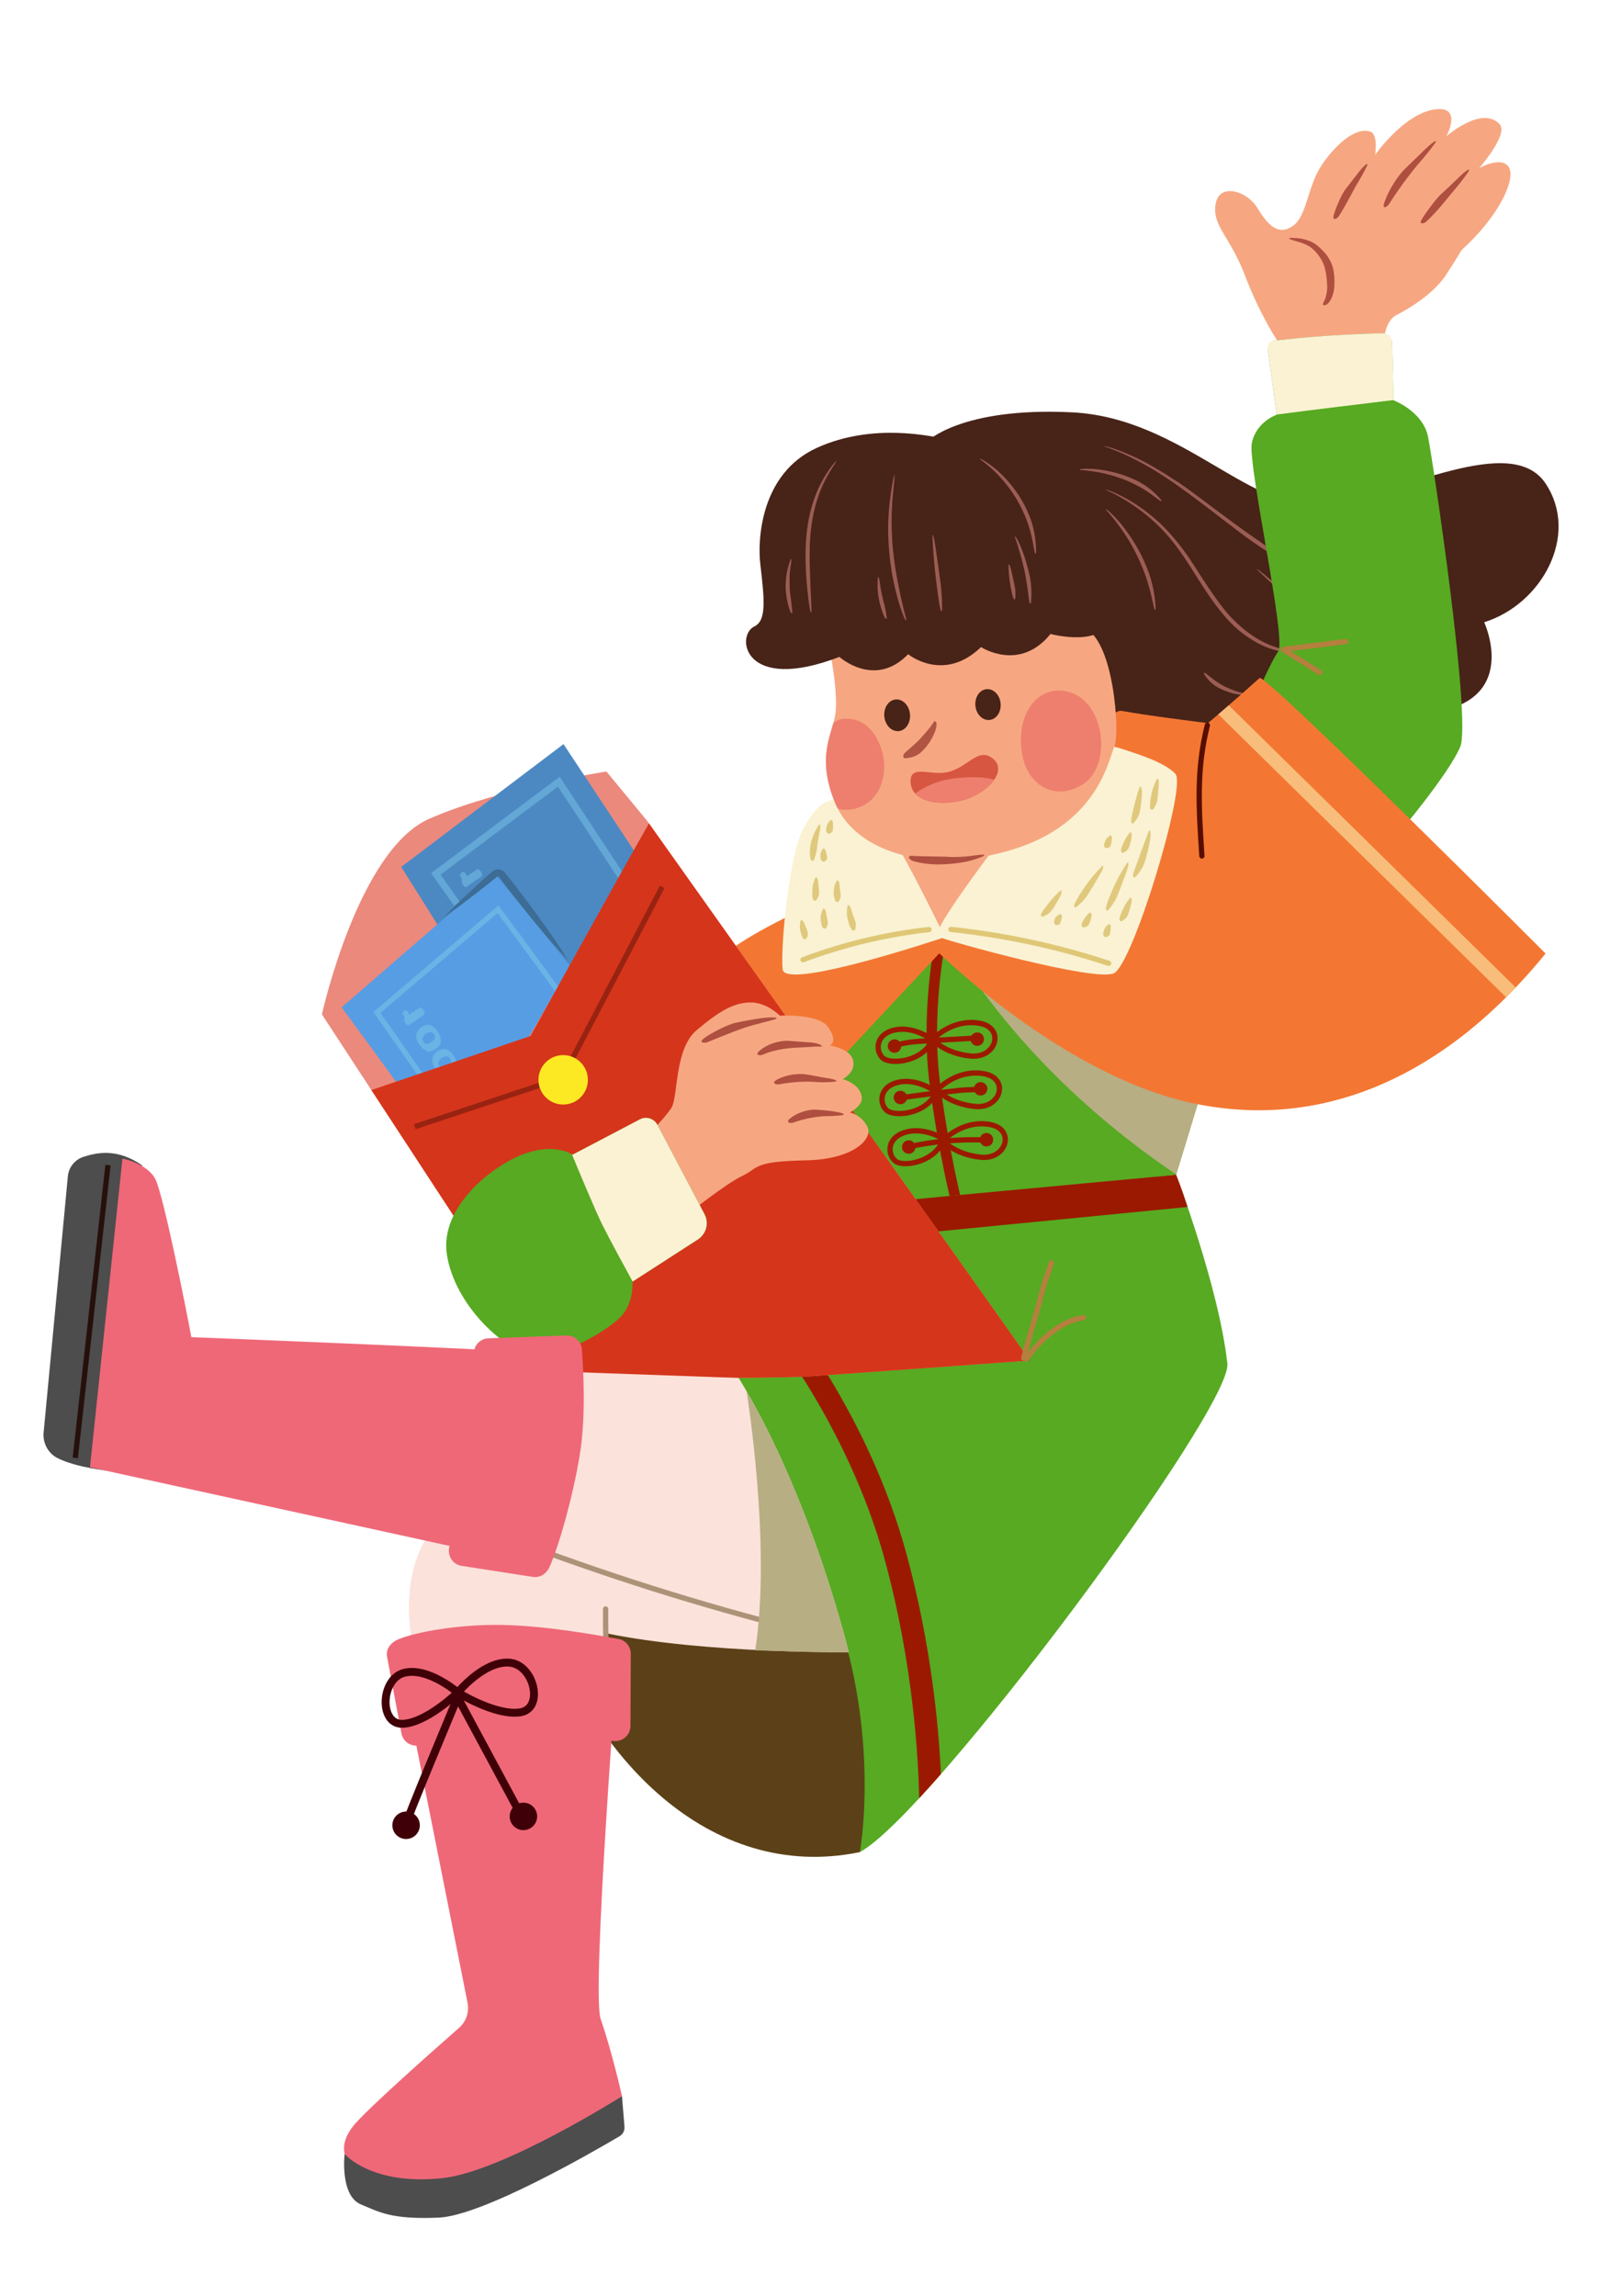 <?xml version="1.0" encoding="iso-8859-1"?>
<!-- Generator: Adobe Illustrator 16.0.0, SVG Export Plug-In . SVG Version: 6.00 Build 0)  -->
<!DOCTYPE svg PUBLIC "-//W3C//DTD SVG 1.1//EN" "http://www.w3.org/Graphics/SVG/1.1/DTD/svg11.dtd">
<svg version="1.1" id="Main_1" xmlns="http://www.w3.org/2000/svg" xmlns:xlink="http://www.w3.org/1999/xlink" x="0px" y="0px"
	 width="154px" height="218px" viewBox="0 0 154 218" style="enable-background:new 0 0 154 218;" xml:space="preserve">
<g>
	<path style="fill:#5C4118;" d="M70.592,131.559l-16.173-1.204c0,0-6.989,9.773-2.664,23.029
		c4.326,13.256,15.508,25.433,29.88,22.473C81.635,175.856,93.202,165.963,70.592,131.559z"/>
	<path style="fill:#FBE2DA;" d="M81.419,156.874c0,0-14.342,0.2-23.93-1.812c-0.076-0.016,0.003,5.625-0.37,5.716l-17.097-1.17
		c0,0-5.025-13.434,5.529-17.74c10.555-4.308,32.628-1.386,32.628-1.386S84.247,151.438,81.419,156.874z"/>
	<path style="fill:none;stroke:#AC9277;stroke-width:0.5;stroke-linecap:round;stroke-miterlimit:10;" d="M57.5,152.77
		c-0.004,1.512-0.004,1.937,0.039,3.436"/>
	<path style="fill:#57AA21;" d="M69.881,94.113c-2.644,0.459-17.438,13.772-22.503,17.817c-5.065,4.044-3.9,5.349-3.187,7.628
		c0.715,2.278,3.683,6.957,8.547,8.119c0,0,23.224-19.959,26.735-23.688C82.987,100.261,74.93,93.238,69.881,94.113z"/>
	<path style="fill:#F6A781;" d="M121.263,32.333c0,0-1.629-2.421-3.06-6.172s-3.12-4.692-2.791-6.771s2.988-1.274,3.966,0.351
		s1.98,2.673,3.362,1.719c1.38-0.953,1.354-3.736,2.787-5.843c1.433-2.104,3.349-3.623,4.633-3.094
		c0.683,0.283,0.409,2.165,0.409,2.165s2.674-3.797,5.534-4.281c2.86-0.483,1.229,2.528,1.229,2.528s3.371-2.95,5.048-1.147
		c0.885,0.951-1.94,4.176-1.94,4.176s2.082-1.188,2.802-0.11c0.72,1.075-0.858,4.629-4.472,7.89c0,0-0.243,0.434-1.417,2.269
		c-1.172,1.835-3.49,3.248-4.777,3.907c-1.287,0.656-1.248,3.152-1.248,3.152l-9.145,1.139L121.263,32.333z"/>
	<path style="fill:#482318;" d="M87.993,41.945c0,0,3.212-3.317,13.788-2.794c10.575,0.523,17.138,9.834,24.2,8.774
		c7.064-1.059,17.495-6.909,20.756-2.027c3.263,4.882-0.339,11.473-5.823,13.183c0,0,4.035,8.616-7.175,8.728
		c0,0,1.201,3.077-4.98,3.518s-18.147-2.585-22.494-1.793c0,0-1.389-0.805-2.399-5.703c-1.011-4.896-0.918-4.357-2.205-7.467
		C100.374,53.254,100.582,40.155,87.993,41.945z"/>
	<path style="fill:#9B5D54;" d="M134.898,55.657c-0.01,0.025,0.014,0.042-0.547,0.214c-0.375,0.126-1.266,0.325-2.523,0.391
		c-1.255,0.051-2.872-0.113-4.589-0.611c-3.474-0.932-7.165-3.269-10.066-5.512c-2.924-2.233-5.801-4.51-8.194-5.855
		c-1.188-0.681-2.223-1.167-2.963-1.463c-0.741-0.297-1.175-0.441-1.175-0.441c-0.234-0.138,1.043,0.186,2.541,0.863
		c1.507,0.658,3.188,1.701,4.06,2.285c1.844,1.027,9.305,7.363,13.281,8.805c1.907,0.827,3.729,1.363,5.277,1.545
		c1.544,0.192,2.789,0.122,3.557-0.012c0.668-0.093,1.077-0.214,1.332-0.242L134.898,55.657z"/>
	<path style="fill:#9B5D54;" d="M136.126,62.528c-0.005,0.025,0.011,0.042-0.313,0.152c-0.419,0.153-2.104,0.493-4.149,0.025
		c-2.054-0.414-4.289-1.652-5.975-2.966c-1.708-1.302-3.237-2.786-4.415-3.858c-1.166-1.086-1.944-1.812-1.944-1.812
		c-0.137-0.306,2.378,1.899,3.292,2.695c0.465,0.393,1.736,1.536,3.221,2.646c1.475,1.122,3.238,2.073,4.37,2.465
		c2.245,0.869,4.246,0.862,5.128,0.726c0.381-0.052,0.619-0.086,0.775-0.107L136.126,62.528z"/>
	<path style="fill:#9B5D54;" d="M110.261,47.566c-0.02,0.014-0.032,0.032-0.161-0.046c-0.171-0.105-0.704-0.566-1.449-1.028
		c-0.743-0.467-1.704-0.914-2.572-1.188c-1.727-0.598-3.575-0.685-3.575-0.685c-0.133-0.152,1.33-0.131,1.856-0.032
		c0.265,0.03,1.009,0.141,1.798,0.368c0.789,0.223,1.612,0.577,2.081,0.847c0.948,0.523,1.563,1.171,1.833,1.464
		c0.118,0.128,0.183,0.216,0.215,0.275L110.261,47.566z"/>
	<path style="fill:#9B5D54;" d="M124.071,61.695c-0.008,0.025,0.013,0.042-0.42,0.155c-0.288,0.059-0.986,0.181-1.933,0.017
		c-0.944-0.149-2.113-0.59-3.229-1.365c-2.324-1.502-4.01-4.4-5.479-6.702c-0.745-1.162-1.533-2.29-2.404-3.233
		c-0.866-0.948-1.786-1.725-2.621-2.326c-1.678-1.199-2.97-1.71-2.97-1.71c-0.159-0.137,0.782,0.182,1.868,0.781
		c1.097,0.582,2.283,1.497,2.87,2.028c0.619,0.498,2.202,2.119,3.501,4.182c1.315,2.04,2.729,4.246,3.86,5.323
		c1.09,1.112,2.282,1.905,3.35,2.358c1.075,0.453,2.009,0.557,2.589,0.54c0.505-0.013,0.817-0.073,1.01-0.081L124.071,61.695z"/>
	<path style="fill:#9B5D54;" d="M114.325,63.891c0.02-0.013,0.035-0.028,0.112,0.011c0.188,0.122,1.146,1.002,2.053,1.376
		c0.874,0.427,1.852,0.603,1.852,0.603c0.063,0.151-0.734,0.09-1.017,0.011c-0.296-0.014-1.593-0.467-2.061-0.859
		c-0.486-0.348-0.761-0.761-0.882-0.941c-0.052-0.081-0.077-0.138-0.084-0.177L114.325,63.891z"/>
	<path style="fill:#9B5D54;" d="M109.679,57.901c-0.024-0.003-0.044,0.004-0.103-0.176c-0.075-0.242-0.223-1.127-0.542-2.202
		c-0.307-1.079-0.826-2.328-1.372-3.352c-1.067-2.072-2.671-3.789-2.671-3.789c-0.013-0.231,1.282,1.098,1.668,1.656
		c0.216,0.261,0.779,1.027,1.296,1.929c0.523,0.896,0.958,1.939,1.178,2.582c0.435,1.293,0.534,2.404,0.574,2.906
		c0.017,0.219,0.017,0.357,0.007,0.44L109.679,57.901z"/>
	<path style="fill:#57AA21;" d="M118.979,66.794c0,0,1.562-3.787,2.38-4.938c0.813-1.144-2.916-17.738-2.503-19.786
		c0.415-2.047,2.359-2.688,2.359-2.688l-0.845-6.21c-0.056-0.401,0.222-0.769,0.624-0.819c1.472-0.184,5.116-0.579,10.202-0.713
		c0.521-0.014,0.962,0.401,0.976,0.925l0.136,5.444c0,0,2.798,1.04,3.283,3.49c0.485,2.451,4.141,26.871,3.041,29.436
		c-1.102,2.565-5.688,8.01-5.688,8.01L118.979,66.794z"/>
	<path style="fill:#57AA21;" d="M114.89,100.965l-3.225,10.582l-30.455,2.948c0,0-5.777-14.425-7.17-18.058
		c-1.392-3.631,12.772-9.001,12.772-9.001L114.89,100.965z"/>
	<g>
		<path style="fill:#B7AE83;" d="M89.978,89.125l0.228-0.054l24.685,11.894l-3.215,10.551
			C103.192,105.813,95.291,98.084,89.978,89.125z"/>
	</g>
	<g>
		<path style="fill:none;stroke:#9B1900;stroke-miterlimit:10;" d="M89.217,89.688c0,0-1.321,6.599-0.45,13.284
			c0.872,6.687,2.095,11.372,2.095,11.372"/>
		<g>
			<path style="fill:none;stroke:#9B1900;stroke-width:0.5;stroke-miterlimit:10;" d="M93.028,98.54
				c-1.627,0.093-3.255,0.186-4.883,0.276c-1.149,0.066-2.318,0.136-3.396,0.536"/>
			<path style="fill:none;stroke:#9B1900;stroke-width:0.5;stroke-miterlimit:10;" d="M93.097,103.416
				c-0.512,0.058-1.383,0.048-1.894,0.104c-2.088,0.222-3.786,0.45-5.724,0.714"/>
			<path style="fill:none;stroke:#9B1900;stroke-width:0.5;stroke-miterlimit:10;" d="M93.572,108.244
				c-2.479-0.103-4.971,0.121-7.391,0.663"/>
			<path style="fill:none;stroke:#9B1900;stroke-width:0.5;stroke-miterlimit:10;" d="M88.982,103.498c0,0,1.722-1.943,4.325-1.57
				c2.603,0.374,1.748,3.379-0.731,3.129C90.093,104.809,88.982,103.498,88.982,103.498z"/>
			<path style="fill:none;stroke:#9B1900;stroke-width:0.5;stroke-miterlimit:10;" d="M88.599,103.495c0,0-1.671-1.159-3.407-0.712
				s-1.708,2.021-1.003,2.645c0.665,0.59,3.416,0.424,4.508-1.37"/>
			<path style="fill:none;stroke:#9B1900;stroke-width:0.5;stroke-miterlimit:10;" d="M88.238,98.532c0,0-1.672-1.157-3.407-0.71
				c-1.736,0.447-1.708,2.021-1.004,2.645c0.666,0.59,3.416,0.424,4.508-1.37"/>
			<path style="fill:none;stroke:#9B1900;stroke-width:0.5;stroke-miterlimit:10;" d="M88.556,98.706c0,0,1.721-1.942,4.323-1.569
				s1.75,3.378-0.731,3.131C89.666,100.017,88.556,98.706,88.556,98.706z"/>
			<path style="fill:none;stroke:#9B1900;stroke-width:0.5;stroke-miterlimit:10;" d="M89.535,108.316c0,0,1.723-1.943,4.325-1.568
				c2.603,0.374,1.749,3.378-0.731,3.129C90.646,109.628,89.535,108.316,89.535,108.316z"/>
			<path style="fill:none;stroke:#9B1900;stroke-width:0.5;stroke-miterlimit:10;" d="M89.281,107.978c0,0-1.761-1.016-3.454-0.428
				c-1.694,0.588-1.537,2.155-0.784,2.718c0.712,0.532,3.44,0.141,4.381-1.736"/>
			<circle style="fill:#9B1900;" cx="92.783" cy="98.662" r="0.638"/>
			<circle style="fill:#9B1900;" cx="84.93" cy="99.321" r="0.638"/>
			<circle style="fill:#9B1900;" cx="85.489" cy="104.208" r="0.639"/>
			<circle style="fill:#9B1900;" cx="93.107" cy="103.381" r="0.638"/>
			<circle style="fill:#9B1900;" cx="93.661" cy="108.213" r="0.638"/>
			<circle style="fill:#9B1900;" cx="86.275" cy="108.909" r="0.638"/>
		</g>
	</g>
	<path style="fill:#F6A781;" d="M98.894,78.066l-8.601,10.341l-3.48-0.971l-3.927-8.898C82.886,78.538,88.543,82.791,98.894,78.066z
		"/>
	<path style="fill:#F37733;" d="M88.947,90.287c0,0,11.617,11.587,23.902,14.373c12.285,2.787,24.146-2.141,33.896-14.123
		c0,0-25.542-25.572-27.13-26.182c0,0-3.062,2.757-4.932,4.305c0,0-5.692-0.699-8.195-1.165
		c-1.975-0.366-12.813,14.542-16.851,20.635C88.558,89.758,88.947,90.287,88.947,90.287z"/>
	<path style="fill:#F9BD7B;" d="M116.663,66.969l27.234,26.779c-0.3,0.313-0.596,0.643-0.899,0.945l-27.325-26.869
		C115.998,67.548,116.331,67.259,116.663,66.969z"/>
	<path style="fill:none;stroke:#570E00;stroke-width:0.5;stroke-linecap:round;stroke-miterlimit:10;" d="M114.634,68.861
		c-1.069,4.222-0.816,7.916-0.521,12.413"/>
	<path style="fill:#F37733;" d="M89.781,89.877c-0.253-0.357-4.33-7.44-4.33-7.44s-13.964,5.187-17.477,8.917
		c-3.513,3.728,9.447,11.744,9.447,11.744L89.781,89.877z"/>
	<path style="fill:#FAF2D3;" d="M106.733,71.17c0.616,0.239,3.813,1.117,4.874,2.324c1.059,1.207-4.05,18.087-5.852,18.917
		c-1.803,0.833-15.625-3.02-16.735-3.483c-1.11-0.465,11.691-16.706,12.931-17.85C103.19,69.933,106.733,71.17,106.733,71.17z"/>
	<path style="fill:#FAF2D3;" d="M80.02,76.032c-1.209-0.347-2.366,0.096-3.732,2.604c-1.365,2.509-2.208,11.355-1.979,13.408
		c0.228,2.053,15.386-3.06,15.386-3.06s-3.291-6.857-4.962-9.427C83.062,76.991,80.02,76.032,80.02,76.032z"/>
	<path style="fill:#57AA21;" d="M111.666,111.547c0,0,4.048,10.607,4.865,17.912c0.479,4.294-28.162,42.805-34.896,46.397
		c0,0,4.854-25.783-16.917-44.052l16.482-17.418L111.666,111.547z"/>
	<path style="fill:#9B1900;" d="M84.01,148.115c-3.514-12.907-11.414-22.457-11.493-22.553l1.635-1.368
		c0.336,0.401,8.275,9.986,11.915,23.359c2.354,8.651,3.06,16.395,3.266,20.896c-0.714,0.813-1.407,1.587-2.064,2.296
		C87.2,167.111,86.738,158.137,84.01,148.115z"/>
	<path style="fill:#9B1900;" d="M82.23,114.314l8.323-0.8l21.112-1.968c0,0,0.495,1.195,1.089,3.054l-29.341,2.873L82.23,114.314z"
		/>
	<path style="fill:#F6A781;" d="M78.91,62.436c0,0,0.667,3.478,0.401,5.366c-0.266,1.891-1.878,4.033,0.013,8.518
		c1.893,4.485,8.694,6.829,16.847,4.333c8.151-2.496,9.125-8.672,9.646-9.829c0.521-1.156-0.046-10.315-3.024-11.254
		S78.91,62.436,78.91,62.436z"/>
	
		<ellipse transform="matrix(-0.995 0.098 -0.098 -0.995 176.581 127.113)" style="fill:#482318;" cx="85.175" cy="67.884" rx="1.223" ry="1.509"/>
	
		<ellipse transform="matrix(-0.995 0.098 -0.098 -0.995 193.703 124.205)" style="fill:#482318;" cx="93.817" cy="66.835" rx="1.202" ry="1.469"/>
	<path style="fill:#D75641;" d="M94.262,72.021c-1.51-1.191-2.451,1.113-4.66,1.35c-1.515,0.162-3.254-0.74-3.143,0.942
		c0.109,1.682,2.376,2.251,4.754,1.72C93.591,75.499,95.801,73.235,94.262,72.021z"/>
	<path style="fill:#EE7F6E;" d="M100.511,65.567c-2.507-0.007-4.047,2.832-3.461,6.072c0.563,3.112,3.284,4.435,5.777,2.819
		C105.858,72.498,104.792,65.578,100.511,65.567z"/>
	<path style="fill:#EF6878;" d="M58.708,156.363c0,0-3.766-0.342-9.458-0.184c-5.445,0.148-11.332,1.45-11.332,1.45l6.473,32.529
		c0.176,0.884-0.131,1.792-0.808,2.386c-2.44,2.143-8.251,7.287-9.831,9.066c-2.018,2.272-0.615,3.773-0.615,3.773
		s4.633,2.988,9.447,1.971c4.816-1.016,14.499-6.712,16.47-8.324c0,0-0.906-4.09-2.027-7.339
		C56.149,189.15,58.708,156.363,58.708,156.363z"/>
	<path style="fill:#EF6878;" d="M59.89,157.038c0.004-0.694-0.481-1.293-1.165-1.417c-2.275-0.414-7.023-1.274-11.18-1.337
		c-3.746-0.055-7.879,0.608-9.703,1.357c-0.716,0.294-1.234,0.903-1.092,1.665l1.362,7.267c0.146,0.782,0.889,1.296,1.67,1.146
		c2.85-0.545,9.799-1.538,18.438-0.419c0.862,0.112,1.633-0.541,1.638-1.411L59.89,157.038z"/>
	<path style="fill:#4D4D4D;" d="M59.054,199.031l0.237,2.894c0.031,0.369-0.146,0.72-0.464,0.906
		c-2.448,1.448-12.987,7.546-17.171,7.729c-4.567,0.199-5.665-0.553-7.371-1.245c-2.033-0.827-1.567-4.794-1.567-4.794
		s2.549,3.014,9.296,2.291C47.742,206.196,59.054,199.031,59.054,199.031z"/>
	<path style="fill:#EB897C;" d="M97.771,129.177c-0.135-0.261-36.354-51.272-36.354-51.272l-3.839-4.648
		c0,0-10.062,1.529-16.817,4.482S30.564,96.316,30.564,96.316l13.224,20.224l9.583,14.245c0,0,19.726,0.147,23.198-0.084
		C80.042,130.473,97.771,129.177,97.771,129.177z"/>
	<polygon style="fill:#4C89C3;" points="60.325,80.96 53.502,70.652 38.095,82.313 48.57,98.981 50.161,98.497 	"/>
	<g>
		<polygon style="fill:#62A7D6;" points="59.616,84.786 60.162,84.429 53.141,73.747 40.935,82.903 43.113,85.997 43.647,85.623 
			41.831,83.047 52.976,74.686 		"/>
		<g>
			<path style="fill:#62A7D6;" d="M44.328,84.18c0.05-0.033,0.267-0.184,0.65-0.45c0.38-0.265,0.605-0.421,0.676-0.466
				c0.154-0.104,0.166-0.256,0.032-0.459c-0.08-0.119-0.144-0.197-0.193-0.233c-0.075-0.052-0.151-0.054-0.23-0.001
				c-0.066,0.043-0.23,0.154-0.494,0.333c-0.264,0.176-0.396,0.265-0.399,0.265c-0.048,0.032-0.077,0.028-0.089-0.012
				c-0.037-0.129-0.067-0.211-0.088-0.243c-0.03-0.045-0.082-0.083-0.155-0.116c-0.063-0.025-0.121-0.023-0.173,0.012
				c-0.086,0.059-0.16,0.171-0.224,0.341c0.082,0.074,0.131,0.125,0.149,0.152c0.053,0.08,0.073,0.187,0.061,0.319
				c-0.015,0.131,0.011,0.244,0.078,0.348c0.08,0.122,0.146,0.198,0.196,0.229C44.182,84.237,44.25,84.231,44.328,84.18z"/>
			<path style="fill:#62A7D6;" d="M46.188,86.708c-0.159-0.006-0.263-0.046-0.313-0.12c-0.004-0.006-0.013-0.019-0.023-0.035
				c-0.007-0.014-0.012-0.023-0.016-0.029c-0.017-0.019-0.035-0.021-0.051-0.012c-0.028,0.019-0.09-0.018-0.188-0.108
				c-0.116-0.097-0.231-0.233-0.347-0.405c-0.188-0.284-0.273-0.55-0.258-0.8c0.025-0.348,0.194-0.624,0.507-0.832
				c0.275-0.182,0.543-0.233,0.8-0.157c0.264,0.076,0.505,0.281,0.729,0.619c0.461,0.695,0.388,1.246-0.22,1.648
				C46.582,86.627,46.375,86.705,46.188,86.708z M46.687,85.085c-0.08-0.119-0.18-0.187-0.301-0.206
				c-0.132-0.022-0.277,0.017-0.434,0.121c-0.375,0.249-0.471,0.512-0.285,0.793c0.034,0.051,0.063,0.087,0.089,0.108
				c0.023,0.01,0.045,0.021,0.063,0.035c0.049,0.028,0.081,0.041,0.096,0.039l0.04,0.019c0.027,0.009,0.048,0.007,0.066-0.004
				c-0.01,0.006,0.032-0.009,0.128-0.042c0.096-0.037,0.194-0.089,0.294-0.155C46.773,85.573,46.855,85.339,46.687,85.085z"/>
			<path style="fill:#62A7D6;" d="M47.704,88.997c-0.159-0.006-0.264-0.047-0.313-0.121c-0.005-0.006-0.013-0.019-0.024-0.035
				c-0.005-0.015-0.011-0.022-0.016-0.028c-0.017-0.02-0.033-0.022-0.05-0.013c-0.027,0.019-0.091-0.017-0.188-0.107
				c-0.117-0.099-0.232-0.233-0.348-0.406c-0.187-0.283-0.272-0.55-0.257-0.799c0.024-0.35,0.193-0.625,0.506-0.832
				c0.276-0.183,0.543-0.234,0.802-0.157c0.262,0.074,0.506,0.28,0.728,0.617c0.462,0.697,0.389,1.247-0.22,1.649
				C48.098,88.915,47.89,88.992,47.704,88.997z M48.203,87.374c-0.079-0.12-0.18-0.188-0.301-0.206
				c-0.133-0.024-0.277,0.017-0.434,0.119c-0.376,0.249-0.472,0.514-0.285,0.794c0.033,0.05,0.063,0.087,0.088,0.108
				c0.025,0.01,0.045,0.021,0.063,0.035c0.05,0.027,0.082,0.042,0.096,0.04l0.041,0.018c0.026,0.008,0.048,0.007,0.066-0.005
				c-0.01,0.006,0.032-0.008,0.128-0.04c0.097-0.038,0.194-0.091,0.294-0.156C48.29,87.862,48.371,87.628,48.203,87.374z"/>
			<path style="fill:#62A7D6;" d="M49.218,91.284c-0.159-0.006-0.263-0.046-0.313-0.119c-0.004-0.006-0.013-0.019-0.023-0.037
				c-0.006-0.014-0.012-0.022-0.016-0.028c-0.017-0.02-0.034-0.022-0.051-0.011c-0.026,0.017-0.09-0.019-0.187-0.108
				c-0.117-0.098-0.232-0.233-0.348-0.406c-0.188-0.283-0.273-0.549-0.258-0.8c0.026-0.348,0.195-0.624,0.507-0.83
				c0.275-0.183,0.543-0.236,0.802-0.159c0.262,0.075,0.505,0.28,0.728,0.618c0.461,0.698,0.39,1.246-0.219,1.648
				C49.614,91.204,49.406,91.28,49.218,91.284z M49.718,89.662c-0.079-0.119-0.179-0.188-0.3-0.207
				c-0.134-0.023-0.278,0.018-0.435,0.12c-0.376,0.25-0.472,0.515-0.286,0.793c0.034,0.051,0.063,0.087,0.09,0.11
				c0.024,0.008,0.044,0.021,0.063,0.035c0.049,0.026,0.081,0.04,0.096,0.039l0.041,0.019c0.026,0.008,0.048,0.005,0.065-0.006
				c-0.01,0.006,0.034-0.007,0.13-0.039c0.096-0.04,0.192-0.091,0.292-0.158C49.805,90.151,49.885,89.915,49.718,89.662z"/>
		</g>
	</g>
	<path style="fill:#579DE4;" d="M37.733,102.906c-0.194-0.308-5.296-7.262-5.296-7.262l14.6-12.648l7.051,8.67
		c0,0-3.804,6.82-3.927,6.831C50.041,98.51,37.733,102.906,37.733,102.906z"/>
	<g>
		<path style="fill:none;stroke:#6AB3E5;stroke-width:0.5;stroke-miterlimit:10;" d="M54.275,95.885
			c-0.198-0.349-6.995-9.555-6.995-9.555l-11.491,9.804l5.805,8.28"/>
		<g>
			<path style="fill:#6AB3E5;" d="M38.865,97.314c0.05-0.032,0.267-0.183,0.65-0.45c0.38-0.265,0.604-0.421,0.675-0.466
				c0.155-0.104,0.166-0.256,0.033-0.459c-0.081-0.121-0.144-0.196-0.193-0.233c-0.076-0.054-0.151-0.054-0.23-0.001
				c-0.066,0.043-0.23,0.154-0.494,0.333c-0.265,0.175-0.396,0.264-0.399,0.265c-0.048,0.031-0.077,0.028-0.089-0.012
				c-0.038-0.129-0.067-0.211-0.088-0.244c-0.03-0.044-0.082-0.082-0.155-0.115c-0.063-0.027-0.121-0.022-0.173,0.011
				c-0.086,0.058-0.16,0.172-0.224,0.341c0.081,0.076,0.131,0.126,0.149,0.153c0.053,0.08,0.072,0.187,0.06,0.319
				c-0.014,0.129,0.012,0.245,0.079,0.346c0.08,0.123,0.146,0.2,0.195,0.231C38.718,97.372,38.787,97.366,38.865,97.314z"/>
			<path style="fill:#6AB3E5;" d="M40.725,99.843c-0.159-0.006-0.264-0.045-0.313-0.121c-0.004-0.006-0.013-0.017-0.023-0.034
				c-0.008-0.014-0.012-0.023-0.016-0.029c-0.018-0.019-0.035-0.022-0.051-0.013c-0.028,0.02-0.09-0.017-0.188-0.106
				c-0.116-0.099-0.231-0.234-0.348-0.405c-0.187-0.284-0.272-0.552-0.257-0.801c0.025-0.348,0.194-0.625,0.506-0.832
				c0.276-0.183,0.543-0.234,0.801-0.157c0.264,0.076,0.505,0.281,0.729,0.618c0.462,0.696,0.389,1.246-0.219,1.649
				C41.119,99.761,40.912,99.84,40.725,99.843z M41.224,98.221c-0.078-0.12-0.18-0.188-0.301-0.207
				c-0.132-0.022-0.277,0.017-0.434,0.121c-0.375,0.247-0.471,0.512-0.285,0.793c0.033,0.051,0.063,0.088,0.089,0.107
				c0.023,0.011,0.045,0.022,0.063,0.036c0.05,0.027,0.082,0.041,0.096,0.04l0.041,0.017c0.027,0.009,0.048,0.009,0.066-0.005
				c-0.01,0.008,0.032-0.007,0.128-0.04c0.096-0.037,0.194-0.09,0.294-0.155C41.312,98.709,41.392,98.474,41.224,98.221z"/>
			<path style="fill:#6AB3E5;" d="M42.24,102.13c-0.158-0.005-0.263-0.045-0.312-0.119c-0.005-0.006-0.013-0.019-0.024-0.035
				c-0.006-0.015-0.011-0.024-0.016-0.03c-0.017-0.018-0.033-0.021-0.051-0.011c-0.026,0.019-0.09-0.019-0.187-0.108
				c-0.117-0.097-0.232-0.233-0.348-0.405c-0.188-0.284-0.272-0.55-0.258-0.801c0.027-0.347,0.196-0.623,0.507-0.83
				c0.275-0.183,0.543-0.234,0.802-0.158c0.262,0.075,0.505,0.281,0.728,0.618c0.462,0.697,0.389,1.247-0.22,1.649
				C42.635,102.05,42.427,102.127,42.24,102.13z M42.74,100.508c-0.079-0.119-0.179-0.187-0.3-0.207
				c-0.134-0.022-0.278,0.018-0.435,0.121c-0.376,0.249-0.472,0.514-0.286,0.794c0.034,0.051,0.063,0.087,0.091,0.108
				c0.022,0.01,0.043,0.021,0.062,0.035c0.049,0.028,0.082,0.041,0.096,0.039l0.041,0.019c0.026,0.009,0.048,0.007,0.065-0.005
				c-0.01,0.006,0.033-0.008,0.13-0.042c0.096-0.036,0.192-0.089,0.293-0.154C42.827,100.996,42.907,100.763,42.74,100.508z"/>
			<path style="fill:#6AB3E5;" d="M43.755,104.419c-0.159-0.005-0.263-0.046-0.313-0.121c-0.004-0.005-0.013-0.018-0.023-0.035
				c-0.006-0.014-0.012-0.022-0.015-0.028c-0.018-0.02-0.035-0.022-0.05-0.012c-0.028,0.018-0.092-0.018-0.189-0.107
				c-0.116-0.099-0.231-0.233-0.346-0.406c-0.188-0.283-0.274-0.551-0.259-0.8c0.026-0.347,0.195-0.624,0.507-0.831
				c0.275-0.183,0.543-0.235,0.802-0.157c0.262,0.074,0.505,0.279,0.728,0.617c0.461,0.696,0.39,1.247-0.219,1.649
				C44.151,104.338,43.943,104.415,43.755,104.419z M44.255,102.797c-0.079-0.121-0.179-0.188-0.3-0.207
				c-0.134-0.023-0.279,0.018-0.435,0.12c-0.376,0.249-0.471,0.514-0.286,0.793c0.034,0.051,0.063,0.088,0.09,0.108
				c0.024,0.01,0.044,0.021,0.063,0.035c0.049,0.028,0.081,0.043,0.096,0.041l0.042,0.017c0.025,0.009,0.046,0.008,0.064-0.004
				c-0.01,0.006,0.034-0.009,0.13-0.041c0.096-0.038,0.192-0.09,0.292-0.156C44.342,103.285,44.422,103.05,44.255,102.797z"/>
		</g>
		<path style="fill:#D5351B;" d="M61.615,78.182c2.823,3.978,36.026,50.746,36.156,50.995c0,0-17.729,1.296-21.202,1.524
			c-3.473,0.231-23.198,0.084-23.198,0.084l-9.583-14.245L35.26,103.5l15.106-5.132C50.367,98.368,58.664,83.354,61.615,78.182z"/>
		<polyline style="fill:none;stroke:#982311;stroke-width:0.5;stroke-miterlimit:10;" points="62.873,84.206 53.4,102.328 
			39.378,106.977 		"/>
		<circle style="fill:#FDE923;" cx="53.47" cy="102.529" r="2.346"/>
	</g>
	<path style="fill:#482318;" d="M88.93,41.483c-0.302,0.073-5.928-1.434-11.365,1.036c-5.438,2.471-5.632,8.905-5.382,11.01
		c0.425,3.591,0.574,5.4-0.565,5.953c-1.798,0.871-1.054,6.403,8.077,2.89c0,0,3.354,3.03,6.528-0.255c0,0,3.354,2.758,6.923-0.678
		c0,0,3.647,2.403,6.595-1.244c0,0,5.159,1.379,5.683-1.647s-2.164-2.027-2.739-3.445S102.458,38.252,88.93,41.483z"/>
	<path style="fill:#F6A781;" d="M61.388,107.776c0.064,0.103,1.602-1.494,2.32-2.521c0.719-1.025,0.27-5.623,2.439-7.445
		c2.169-1.823,3.513-2.609,5.095-2.628c1.581-0.017,2.798,1.255,2.798,1.255s3.643-0.205,4.546,1.044
		c1.065,1.475,0.194,1.784,0.194,1.784s1.814,0.262,2.174,1.283c0.425,1.207-0.94,1.913-0.94,1.913s1.701,0.428,1.811,1.769
		c0.065,0.778-1.132,1.4-1.132,1.4s1.121,0.225,1.67,1.373c0.549,1.147-1.363,3.09-5.86,3.172c-5.109,0.098-4.433,0.734-6,1.461
		c-1.567,0.726-5.417,3.806-5.417,3.806L61.388,107.776z"/>
	<g>
		<path style="fill:#B05544;" d="M85.786,71.882c-0.022-0.054-0.045-0.102-0.009-0.214c0.117-0.283,1.174-0.996,1.768-1.72
			c0.313-0.343,0.614-0.7,0.83-0.987c0.218-0.287,0.336-0.485,0.336-0.485c0.381,0.004,0.155,0.834,0.012,1.107
			c-0.06,0.141-0.231,0.543-0.503,0.945c-0.265,0.402-0.632,0.785-0.876,0.987c-0.506,0.399-1.063,0.443-1.293,0.477
			c-0.102,0.016-0.175,0.003-0.229-0.029L85.786,71.882z"/>
		<path style="fill:#AE4F40;" d="M127.782,17.924c0.366-0.473,1.072-1.382,1.268-1.635c0.191-0.262,0.926-1.06,0.749-0.549
			c0,0-0.42,0.847-0.843,1.542c-0.44,0.698-1.057,2.026-1.857,3.269c-0.15,0.236-0.597,0.403-0.489-0.04
			C126.69,20.061,127.389,18.371,127.782,17.924z"/>
		<path style="fill:#AE4F40;" d="M133.311,16.113c0.555-0.539,1.639-1.592,1.941-1.884c0.298-0.299,1.354-1.238,1.009-0.645
			c0,0-0.726,0.996-1.44,1.802c-0.718,0.82-1.896,2.343-2.911,3.952c-0.185,0.309-0.677,0.574-0.508,0
			c0.081-0.29,0.36-0.993,0.758-1.658C132.55,17.011,133.037,16.382,133.311,16.113z"/>
		<path style="fill:#AE4F40;" d="M136.88,18.38c0.485-0.434,1.415-1.33,1.673-1.579c0.252-0.257,1.159-1.055,0.885-0.527
			c0,0-0.592,0.877-1.195,1.571c-0.612,0.696-1.599,2.044-2.813,3.191c-0.231,0.219-0.727,0.292-0.476-0.146
			C135.192,20.44,136.378,18.802,136.88,18.38z"/>
		<path style="fill:#AE4F40;" d="M125.629,25.006c-0.128-0.343-0.46-0.841-0.846-1.227c-0.364-0.383-0.826-0.578-1.031-0.652
			c-0.389-0.177-1.905-0.493-1.161-0.547c-0.027,0.046,1.413-0.126,2.49,0.737c0.456,0.408,1.171,1.023,1.468,2.091
			c0.141,0.516,0.159,1.063,0.149,1.587c-0.002,0.568-0.148,1.177-0.48,1.669c-0.276,0.402-0.824,0.476-0.518-0.036
			c0.146-0.26,0.383-0.96,0.29-1.743C125.965,26.057,125.781,25.335,125.629,25.006z"/>
		<path style="fill:#AE4F40;" d="M69.932,97.096c0.711-0.163,2.128-0.404,2.524-0.438c0.396-0.073,1.739-0.109,1.127,0.124
			c0,0-1.126,0.301-2.082,0.557c-0.986,0.245-2.651,0.926-4.325,1.612c-0.316,0.133-0.844,0.041-0.401-0.305
			C67.186,98.256,69.195,97.194,69.932,97.096z"/>
		<path style="fill:#AE4F40;" d="M74.848,98.824c0.616,0.046,1.805,0.135,2.137,0.16c0.166,0.01,0.546,0.062,0.801,0.173
			c0.255,0.114,0.361,0.232,0.085,0.227c-0.012-0.049-0.941,0.017-1.797,0.069c-0.858,0.029-2.353,0.108-3.652,0.689
			c-0.236,0.103-0.731,0.075-0.399-0.287c0.166-0.181,0.674-0.556,1.275-0.765C73.894,98.872,74.542,98.802,74.848,98.824z"/>
		<path style="fill:#AE4F40;" d="M76.429,102.001c0.58,0.064,1.691,0.323,2.007,0.348c0.316,0.042,1.36,0.233,0.831,0.354
			c0,0-0.936,0.1-1.729,0.037c-0.807-0.08-2.238-0.045-3.571,0.217c-0.247,0.051-0.703-0.098-0.325-0.368
			c0.19-0.132,0.724-0.386,1.311-0.501C75.537,101.963,76.142,101.953,76.429,102.001z"/>
		<path style="fill:#AE4F40;" d="M77.358,105.36c0.545,0.01,1.584,0.122,1.867,0.185c0.29,0.038,1.245,0.211,0.761,0.34
			c0,0-0.848,0.101-1.562,0.089c-0.731,0.019-1.983,0.197-3.143,0.628c-0.214,0.077-0.667-0.02-0.367-0.319
			c0.15-0.148,0.588-0.466,1.105-0.654C76.531,105.428,77.089,105.344,77.358,105.36z"/>
		<path style="fill:#AE4F40;" d="M89.862,81.345c0.669,0.075,2.016-0.013,2.383-0.083c0.37-0.043,1.619-0.258,1.08,0.049
			c0,0-1.035,0.45-2.032,0.583c-0.977,0.148-2.842,0.38-4.596-0.14c-0.336-0.1-0.646-0.5-0.116-0.491
			C87.112,81.313,89.195,81.319,89.862,81.345z"/>
	</g>
	<path style="fill:#EE7F6E;" d="M94.387,74.04c-0.609,0.881-1.864,1.698-3.174,1.992c-1.795,0.402-3.522,0.173-4.313-0.686
		c0.651-0.494,1.927-1.248,3.885-1.457C92.858,73.668,93.923,73.887,94.387,74.04z"/>
	<path style="fill:#EE7F6E;" d="M83.752,71.342c0.572,1.888,0.029,4.911-2.781,5.492c-0.562,0.115-1.028,0.077-1.421-0.067
		c-0.076-0.148-0.16-0.293-0.227-0.447c-1.619-3.84-0.671-5.963-0.197-7.68c0.309-0.241,0.688-0.394,1.169-0.402
		C82.054,68.21,83.178,69.452,83.752,71.342z"/>
	<g>
		<path style="fill:none;stroke:#DFC776;stroke-width:0.5;stroke-linecap:round;stroke-miterlimit:10;" d="M88.203,88.26
			c-4.084,0.451-8.111,1.416-11.956,2.865"/>
		<path style="fill:none;stroke:#DFC776;stroke-width:0.5;stroke-linecap:round;stroke-miterlimit:10;" d="M105.258,91.467
			c-4.803-1.592-9.846-2.677-14.98-3.222"/>
		<path style="fill:#E0C97D;" d="M78.63,79.145c-0.035-0.015-0.07-0.025-0.116-0.066c-0.122-0.108-0.08-0.492,0.016-0.76
			c0.096-0.269,0.351-0.478,0.351-0.478c0.221,0.057,0.204,0.287,0.204,0.375c0.001,0.087,0.019,0.492-0.022,0.649
			c-0.041,0.158-0.216,0.236-0.278,0.277c-0.028,0.019-0.063,0.024-0.098,0.021L78.63,79.145z"/>
		<path style="fill:#E0C97D;" d="M77.162,81.737c-0.038,0-0.075,0.004-0.133-0.056c-0.186-0.153-0.198-1.249,0.062-2
			c0.231-0.757,0.676-1.397,0.676-1.397c0.232,0.032,0.073,0.612,0.029,0.823c-0.055,0.217-0.214,1.2-0.25,1.604
			c-0.055,0.402-0.2,0.724-0.242,0.884c-0.02,0.067-0.048,0.112-0.083,0.141L77.162,81.737z"/>
		<path style="fill:#E0C97D;" d="M78.177,81.809c-0.038-0.006-0.073-0.011-0.127-0.039c-0.142-0.079-0.182-0.439-0.144-0.701
			c0.038-0.263,0.242-0.501,0.242-0.501c0.229,0.015,0.26,0.229,0.278,0.309c0.02,0.08,0.12,0.448,0.114,0.601
			c-0.007,0.152-0.162,0.253-0.216,0.304c-0.022,0.022-0.055,0.032-0.09,0.037L78.177,81.809z"/>
		<path style="fill:#E0C97D;" d="M77.371,85.523c-0.039-0.003-0.074-0.003-0.126-0.043c-0.14-0.106-0.154-0.758-0.094-1.249
			s0.284-0.942,0.284-0.942c0.229,0.014,0.242,0.396,0.257,0.537c0.014,0.141,0.09,0.779,0.073,1.044
			c-0.019,0.265-0.182,0.473-0.239,0.571c-0.027,0.044-0.06,0.07-0.096,0.084L77.371,85.523z"/>
		<path style="fill:#E0C97D;" d="M79.518,85.639c-0.04,0.002-0.075,0.005-0.133-0.028c-0.161-0.082-0.269-0.692-0.215-1.155
			c0.043-0.464,0.31-0.874,0.31-0.874c0.228,0.021,0.218,0.367,0.23,0.493c0.016,0.128,0.083,0.715,0.109,0.943
			c0.009,0.239-0.122,0.438-0.163,0.533c-0.018,0.041-0.046,0.068-0.08,0.085L79.518,85.639z"/>
		<path style="fill:#E0C97D;" d="M78.326,88.171c-0.037,0.003-0.074,0.007-0.133-0.02c-0.164-0.07-0.296-0.632-0.274-1.063
			c0.015-0.434,0.244-0.83,0.244-0.83c0.229,0.005,0.246,0.329,0.269,0.445c0.015,0.121,0.143,0.651,0.169,0.874
			c0.021,0.222-0.101,0.413-0.138,0.504c-0.017,0.039-0.044,0.065-0.077,0.084L78.326,88.171z"/>
		<path style="fill:#E0C97D;" d="M76.466,89.167c-0.038,0.007-0.073,0.017-0.133-0.004c-0.16-0.053-0.322-0.57-0.375-0.979
			c-0.054-0.407,0.062-0.818,0.062-0.818c0.224-0.04,0.325,0.265,0.37,0.371c0.047,0.11,0.265,0.603,0.31,0.816
			c0.042,0.214-0.069,0.419-0.103,0.512c-0.015,0.04-0.041,0.067-0.073,0.09L76.466,89.167z"/>
		<path style="fill:#E0C97D;" d="M109.341,76.883c-0.038-0.013-0.071-0.021-0.114-0.086c-0.113-0.177,0.002-1.023,0.155-1.646
			c0.153-0.623,0.472-1.213,0.472-1.213c0.234,0,0.173,0.508,0.157,0.695c-0.015,0.186-0.072,1.058-0.146,1.425
			s-0.28,0.625-0.357,0.747c-0.033,0.054-0.07,0.082-0.109,0.093L109.341,76.883z"/>
		<path style="fill:#E0C97D;" d="M107.504,78.175c-0.035-0.016-0.069-0.029-0.099-0.105c-0.073-0.211,0.192-1.182,0.365-1.922
			c0.186-0.733,0.45-1.469,0.45-1.469c0.236-0.025,0.209,0.594,0.191,0.818c-0.001,0.226-0.096,1.28-0.231,1.72
			c-0.124,0.438-0.386,0.737-0.49,0.876c-0.046,0.061-0.09,0.092-0.132,0.103L107.504,78.175z"/>
		<path style="fill:#E0C97D;" d="M107.648,83.295c-0.033-0.021-0.065-0.037-0.076-0.134c-0.02-0.262,0.499-1.481,0.817-2.43
			c0.351-0.929,0.71-1.889,0.71-1.889c0.244-0.025,0.121,0.776,0.063,1.066c-0.034,0.294-0.332,1.644-0.577,2.193
			c-0.228,0.553-0.575,0.922-0.719,1.094c-0.063,0.074-0.118,0.112-0.166,0.126L107.648,83.295z"/>
		<path style="fill:#E0C97D;" d="M106.528,80.937c-0.031-0.022-0.061-0.042-0.088-0.104c-0.065-0.166,0.171-0.691,0.356-1.08
			c0.194-0.383,0.498-0.736,0.498-0.736c0.228,0.047,0.159,0.404,0.132,0.536c-0.017,0.133-0.147,0.755-0.278,0.993
			c-0.124,0.242-0.36,0.35-0.454,0.402c-0.041,0.025-0.08,0.03-0.117,0.023L106.528,80.937z"/>
		<path style="fill:#E0C97D;" d="M105.075,86.444c-0.033-0.021-0.065-0.036-0.078-0.142c-0.032-0.281,0.501-1.596,0.966-2.557
			c0.464-0.961,1.084-1.861,1.084-1.861c0.246,0.017-0.065,0.805-0.173,1.095c-0.105,0.29-0.591,1.645-0.849,2.213
			c-0.257,0.567-0.598,0.955-0.738,1.141c-0.061,0.082-0.114,0.124-0.16,0.141L105.075,86.444z"/>
		<path style="fill:#E0C97D;" d="M106.375,87.447c-0.031-0.022-0.062-0.04-0.086-0.106c-0.063-0.175,0.217-0.795,0.443-1.251
			c0.232-0.451,0.58-0.865,0.58-0.865c0.227,0.051,0.123,0.459,0.084,0.607c-0.028,0.152-0.208,0.854-0.354,1.129
			c-0.142,0.274-0.393,0.413-0.492,0.484c-0.044,0.03-0.086,0.039-0.124,0.036L106.375,87.447z"/>
		<path style="fill:#E0C97D;" d="M102.04,86.125c-0.028-0.025-0.059-0.045-0.055-0.146c0.01-0.27,0.738-1.411,1.344-2.234
			c0.606-0.821,1.351-1.547,1.351-1.547c0.23,0.07-0.197,0.754-0.347,1.007c-0.148,0.255-0.833,1.438-1.169,1.922
			c-0.338,0.484-0.73,0.785-0.897,0.935c-0.072,0.064-0.131,0.094-0.18,0.102L102.04,86.125z"/>
		<path style="fill:#E0C97D;" d="M102.751,87.988c-0.023-0.031-0.048-0.059-0.064-0.118c-0.041-0.161,0.184-0.504,0.346-0.757
			c0.169-0.245,0.439-0.474,0.439-0.474c0.224,0.061,0.171,0.338,0.146,0.439c-0.008,0.104-0.142,0.594-0.282,0.766
			c-0.131,0.174-0.354,0.193-0.44,0.208c-0.038,0.007-0.073-0.003-0.104-0.02L102.751,87.988z"/>
		<path style="fill:#E0C97D;" d="M104.968,80.506c-0.033-0.021-0.064-0.039-0.103-0.086c-0.101-0.128,0.002-0.482,0.141-0.718
			c0.139-0.234,0.42-0.384,0.42-0.384c0.206,0.1,0.151,0.315,0.138,0.396c-0.013,0.083-0.063,0.471-0.13,0.611
			c-0.065,0.142-0.247,0.182-0.316,0.208c-0.03,0.011-0.063,0.011-0.099,0L104.968,80.506z"/>
		<path style="fill:#E0C97D;" d="M98.878,86.997c-0.027-0.028-0.052-0.053-0.052-0.131c0.001-0.206,0.548-0.879,0.959-1.386
			c0.418-0.499,0.926-0.948,0.926-0.948c0.218,0.091-0.035,0.559-0.131,0.729c-0.084,0.176-0.534,0.969-0.798,1.263
			c-0.256,0.299-0.579,0.425-0.716,0.491c-0.06,0.029-0.108,0.035-0.147,0.025L98.878,86.997z"/>
		<path style="fill:#E0C97D;" d="M100.185,87.774c-0.026-0.027-0.052-0.053-0.081-0.105c-0.078-0.148,0.027-0.44,0.158-0.614
			c0.131-0.17,0.413-0.263,0.413-0.263c0.209,0.1,0.146,0.283,0.129,0.356c-0.016,0.07-0.093,0.425-0.172,0.553
			c-0.078,0.128-0.252,0.129-0.316,0.138c-0.028,0.006-0.058-0.006-0.089-0.022L100.185,87.774z"/>
		<path style="fill:#E0C97D;" d="M104.901,88.951c-0.033-0.018-0.065-0.033-0.106-0.078c-0.108-0.123-0.022-0.485,0.103-0.73
			c0.125-0.242,0.401-0.409,0.401-0.409c0.211,0.087,0.167,0.307,0.157,0.39c-0.009,0.084-0.039,0.476-0.097,0.622
			c-0.059,0.146-0.239,0.196-0.308,0.228c-0.029,0.014-0.063,0.014-0.098,0.006L104.901,88.951z"/>
		<path style="fill:#E0C97D;" d="M81.1,88.343c-0.037,0.008-0.071,0.02-0.138-0.006c-0.18-0.064-0.451-0.744-0.528-1.289
			c-0.088-0.546,0.05-1.1,0.05-1.1c0.226-0.048,0.314,0.359,0.363,0.503c0.05,0.146,0.28,0.816,0.374,1.088
			c0.076,0.283,0.005,0.549-0.008,0.67c-0.008,0.052-0.027,0.09-0.057,0.116L81.1,88.343z"/>
	</g>
	<path style="fill:#57AA21;" d="M62.413,106.794l4.476,8.489c0.444,0.843,0.17,1.886-0.631,2.403l-6.213,4.01
		c0,0,0.163,1.663-0.85,3.03c-1.013,1.369-5.964,4.352-8.713,3.883c-2.749-0.47-7.306-4.774-8.049-9.453
		c-0.744-4.678,4.599-8.681,7.491-9.659c2.895-0.979,4.438,0.141,4.438,0.141l6.396-3.357
		C61.357,105.967,62.097,106.196,62.413,106.794z"/>
	<g>
		<path style="fill:#9B5D54;" d="M77.006,58.153c-0.023-0.005-0.045,0.004-0.103-0.248c-0.122-0.667-0.759-4.954-0.188-8.215
			c0.259-1.619,0.838-3.181,1.462-4.242c0.613-1.071,1.19-1.663,1.19-1.663c0.13-0.042-0.226,0.421-0.596,1.039
			c-0.378,0.613-0.74,1.396-0.903,1.823c-0.174,0.425-0.594,1.654-0.792,3.044c-0.218,1.388-0.218,2.911-0.197,3.827
			c0.047,1.836,0.127,3.337,0.156,4.029c0.018,0.3,0.018,0.489,0.006,0.603L77.006,58.153z"/>
		<path style="fill:#9B5D54;" d="M75.196,58.218c-0.022,0.003-0.044,0.011-0.1-0.064c-0.178-0.194-0.576-1.686-0.493-2.848
			c0.031-1.165,0.478-2.24,0.478-2.24c0.147-0.036-0.051,0.821-0.07,1.142c-0.07,0.318-0.069,1.79,0.049,2.409
			c0.072,0.608,0.134,1.135,0.163,1.376c0.016,0.104,0.018,0.171,0.007,0.214L75.196,58.218z"/>
		<path style="fill:#9B5D54;" d="M86.019,58.895c-0.023,0.001-0.042,0.016-0.149-0.204c-0.145-0.29-0.55-1.389-0.886-2.819
			c-0.35-1.427-0.58-3.189-0.639-4.713c-0.153-3.067,0.544-6.055,0.544-6.055c0.158-0.189-0.192,2.161-0.198,3.023
			c-0.032,0.431-0.066,1.646,0.007,2.962c0.066,1.316,0.277,2.726,0.428,3.57c0.304,1.69,0.628,3.052,0.802,3.675
			c0.075,0.27,0.113,0.443,0.126,0.548L86.019,58.895z"/>
		<path style="fill:#9B5D54;" d="M84.155,58.748c-0.023,0.006-0.044,0.014-0.097-0.041c-0.155-0.144-0.551-1.259-0.667-2.146
			c-0.138-0.887-0.038-1.775-0.038-1.775c0.134-0.063,0.186,0.621,0.229,0.866c0.022,0.252,0.269,1.373,0.406,1.846
			c0.121,0.478,0.163,0.884,0.195,1.069c0.015,0.08,0.015,0.135,0.003,0.169L84.155,58.748z"/>
		<path style="fill:#9B5D54;" d="M89.394,58.025c-0.022-0.002-0.045,0.004-0.091-0.117c-0.126-0.323-0.393-2.391-0.555-3.959
			s-0.224-3.146-0.224-3.146c0.125-0.126,0.288,1.103,0.353,1.548c0.065,0.447,0.369,2.509,0.472,3.405
			c0.1,0.895,0.095,1.632,0.102,1.97c0.003,0.146-0.006,0.239-0.021,0.295L89.394,58.025z"/>
		<path style="fill:#9B5D54;" d="M98.313,52.564c-0.022-0.003-0.044,0.002-0.092-0.18c-0.062-0.245-0.16-1.137-0.481-2.206
			c-0.304-1.075-0.886-2.294-1.52-3.257c-0.637-0.964-1.409-1.831-2.055-2.41c-0.646-0.58-1.129-0.909-1.129-0.909
			c-0.058-0.23,1.479,0.819,1.934,1.328c0.256,0.223,0.923,0.909,1.521,1.76c0.609,0.846,1.097,1.873,1.333,2.515
			c0.47,1.289,0.528,2.414,0.541,2.918c0.005,0.22-0.002,0.357-0.017,0.44L98.313,52.564z"/>
		<path style="fill:#9B5D54;" d="M97.82,57.318c-0.022-0.003-0.045,0.002-0.08-0.111c-0.077-0.305-0.233-2.172-0.595-3.542
			c-0.318-1.376-0.802-2.716-0.802-2.716c0.09-0.151,0.554,0.877,0.689,1.267c0.177,0.371,0.741,2.199,0.827,3.029
			c0.116,0.821,0.062,1.498,0.041,1.807c-0.009,0.133-0.025,0.218-0.046,0.267H97.82z"/>
		<path style="fill:#9B5D54;" d="M96.333,56.909c-0.024,0.001-0.045,0.006-0.086-0.048c-0.113-0.141-0.299-1.089-0.398-1.813
			c-0.1-0.723-0.1-1.459-0.1-1.459c0.128-0.07,0.243,0.493,0.29,0.697c0.046,0.203,0.269,1.146,0.336,1.559
			c0.064,0.411,0.029,0.76,0.023,0.917c-0.003,0.069-0.014,0.112-0.03,0.141L96.333,56.909z"/>
	</g>
	<path style="fill:#FAF2D3;" d="M120.908,32.364c1.422-0.18,5.145-0.594,10.386-0.728c0.469-0.013,0.865,0.36,0.877,0.829
		l0.141,5.521c-2.163,0.259-8.242,0.993-11.098,1.377l-0.855-6.277C120.31,32.732,120.556,32.409,120.908,32.364z"/>
	<path style="fill:#FAF2D3;" d="M54.299,109.597c0.036,0.022,0.063,0.041,0.063,0.041l6.396-3.357
		c0.599-0.313,1.339-0.084,1.654,0.514l4.476,8.489c0.444,0.843,0.17,1.886-0.631,2.403l-6.191,3.995
		c-0.577-1.052-2.221-4.064-2.901-5.438C56.519,114.941,54.967,111.213,54.299,109.597z"/>
	<path style="fill:#FBE2DA;" d="M70.139,130.838l-17.589-0.629c0,0,0.259,7.128-3.202,14.182l22.297,8.938l8.946,3.586
		C80.591,156.915,77.112,142.267,70.139,130.838z"/>
	<polygon style="fill:#FBE2DA;" points="49.348,144.391 71.645,153.329 80.591,156.915 	"/>
	<g>
		<path style="fill:none;stroke:#AC9277;stroke-width:0.5;stroke-linecap:round;stroke-miterlimit:10;" d="M79.353,155.614
			c-9.371-2.215-18.61-4.983-27.654-8.29"/>
		<path style="fill:#B7AE83;" d="M70.889,132.134l0.014-0.003c6.462,11.209,9.679,24.751,9.679,24.751l-2.178-0.005l-2.125-0.041
			l-4.563-0.135l-0.012-0.007C73.274,146.763,70.889,132.134,70.889,132.134z"/>
	</g>
	<g>
		<path style="fill:#4D4D4D;" d="M13.484,110.641l-3.099,29.011c0,0-3.051-0.264-4.926-1.21c-0.897-0.453-1.411-1.426-1.317-2.428
			l2.302-24.332c0.082-0.858,0.666-1.58,1.487-1.843C9.188,109.438,11.111,108.999,13.484,110.641z"/>
		
			<line style="fill:none;stroke:#26100C;stroke-width:0.5;stroke-miterlimit:10;" x1="10.254" y1="110.625" x2="7.149" y2="138.427"/>
		<path style="fill:#EF6878;" d="M11.627,110.006c0,0,2.351,0.444,3.125,1.956c0.774,1.508,3.011,12.777,3.416,15
			c0,0,28.265,1.099,33.635,1.546c0,0,3.48,3.242,2.226,11.065s-5.01,8.595-5.01,8.595l-40.476-8.854L11.627,110.006z"/>
	</g>
	<g>
		<path style="fill:none;stroke:#3F0007;stroke-width:0.75;stroke-miterlimit:10;" d="M43.468,160.705c0,0,2.375-2.935,4.801-2.845
			c2.424,0.092,3.457,4.373,1.115,4.725C47.043,162.937,43.468,160.705,43.468,160.705z"/>
		<path style="fill:none;stroke:#3F0007;stroke-width:0.75;stroke-miterlimit:10;" d="M43.468,160.705c0,0-2.8-2.43-5.071-1.879
			c-2.271,0.55-2.433,4.946-0.156,4.848C40.517,163.574,43.468,160.705,43.468,160.705z"/>
		<path style="fill:none;stroke:#3F0007;stroke-width:0.75;stroke-miterlimit:10;" d="M38.482,173.397
			c-0.03-0.325,4.968-12.24,4.968-12.24l6.23,11.576"/>
		<circle style="fill:#3F0007;" cx="38.556" cy="173.308" r="1.304"/>
		<circle style="fill:#3F0007;" cx="49.695" cy="172.465" r="1.304"/>
	</g>
	<path style="fill:#EF6878;" d="M50.597,149.725c0.687,0.105,1.29-0.31,1.576-0.942c0.865-1.927,2.191-6.515,2.868-10.615
		c0.61-3.697,0.344-8.1,0.207-10.041c-0.054-0.771-0.709-1.354-1.482-1.325l-7.39,0.269c-0.795,0.028-1.414,0.687-1.382,1.481
		c0.115,2.899,0.067,9.918-2.319,18.295c-0.239,0.836,0.292,1.697,1.152,1.829L50.597,149.725z"/>
	<path style="fill:#3D6C95;" d="M42.114,87.107c1.203-0.824,2.355-1.708,3.499-2.604l0.855-0.674l0.423-0.342
		c0.137-0.104,0.314-0.267,0.334-0.25c0.058-0.015,0.125,0,0.166,0.039l0.294,0.383l0.658,0.867
		c1.785,2.287,3.611,4.542,5.609,6.665c-1.552-2.468-3.275-4.803-5.039-7.107l-0.673-0.855c-0.134-0.16-0.176-0.245-0.386-0.467
		c-0.228-0.207-0.565-0.273-0.851-0.168c-0.327,0.143-0.383,0.286-0.536,0.395l-0.407,0.361l-0.805,0.733
		C44.187,85.065,43.125,86.057,42.114,87.107z"/>
	<path style="fill:none;stroke:#B57F3E;stroke-width:0.5;stroke-linecap:round;stroke-linejoin:round;stroke-miterlimit:10;" d="
		M99.82,119.91c-0.369,1.164-0.574,1.555-0.846,2.629c-0.578,2.283-1.196,4.123-1.774,6.407"/>
	<path style="fill:none;stroke:#B57F3E;stroke-width:0.5;stroke-linecap:round;stroke-linejoin:round;stroke-miterlimit:10;" d="
		M102.867,125.103c-2.203,0.342-4.032,2.022-5.429,3.922"/>
	
		<line style="fill:none;stroke:#B57F3E;stroke-width:0.5;stroke-linecap:round;stroke-linejoin:round;stroke-miterlimit:10;" x1="121.853" y1="61.662" x2="127.766" y2="60.91"/>
	
		<line style="fill:none;stroke:#B57F3E;stroke-width:0.5;stroke-linecap:round;stroke-linejoin:round;stroke-miterlimit:10;" x1="125.305" y1="63.853" x2="121.887" y2="61.71"/>
</g>
</svg>
